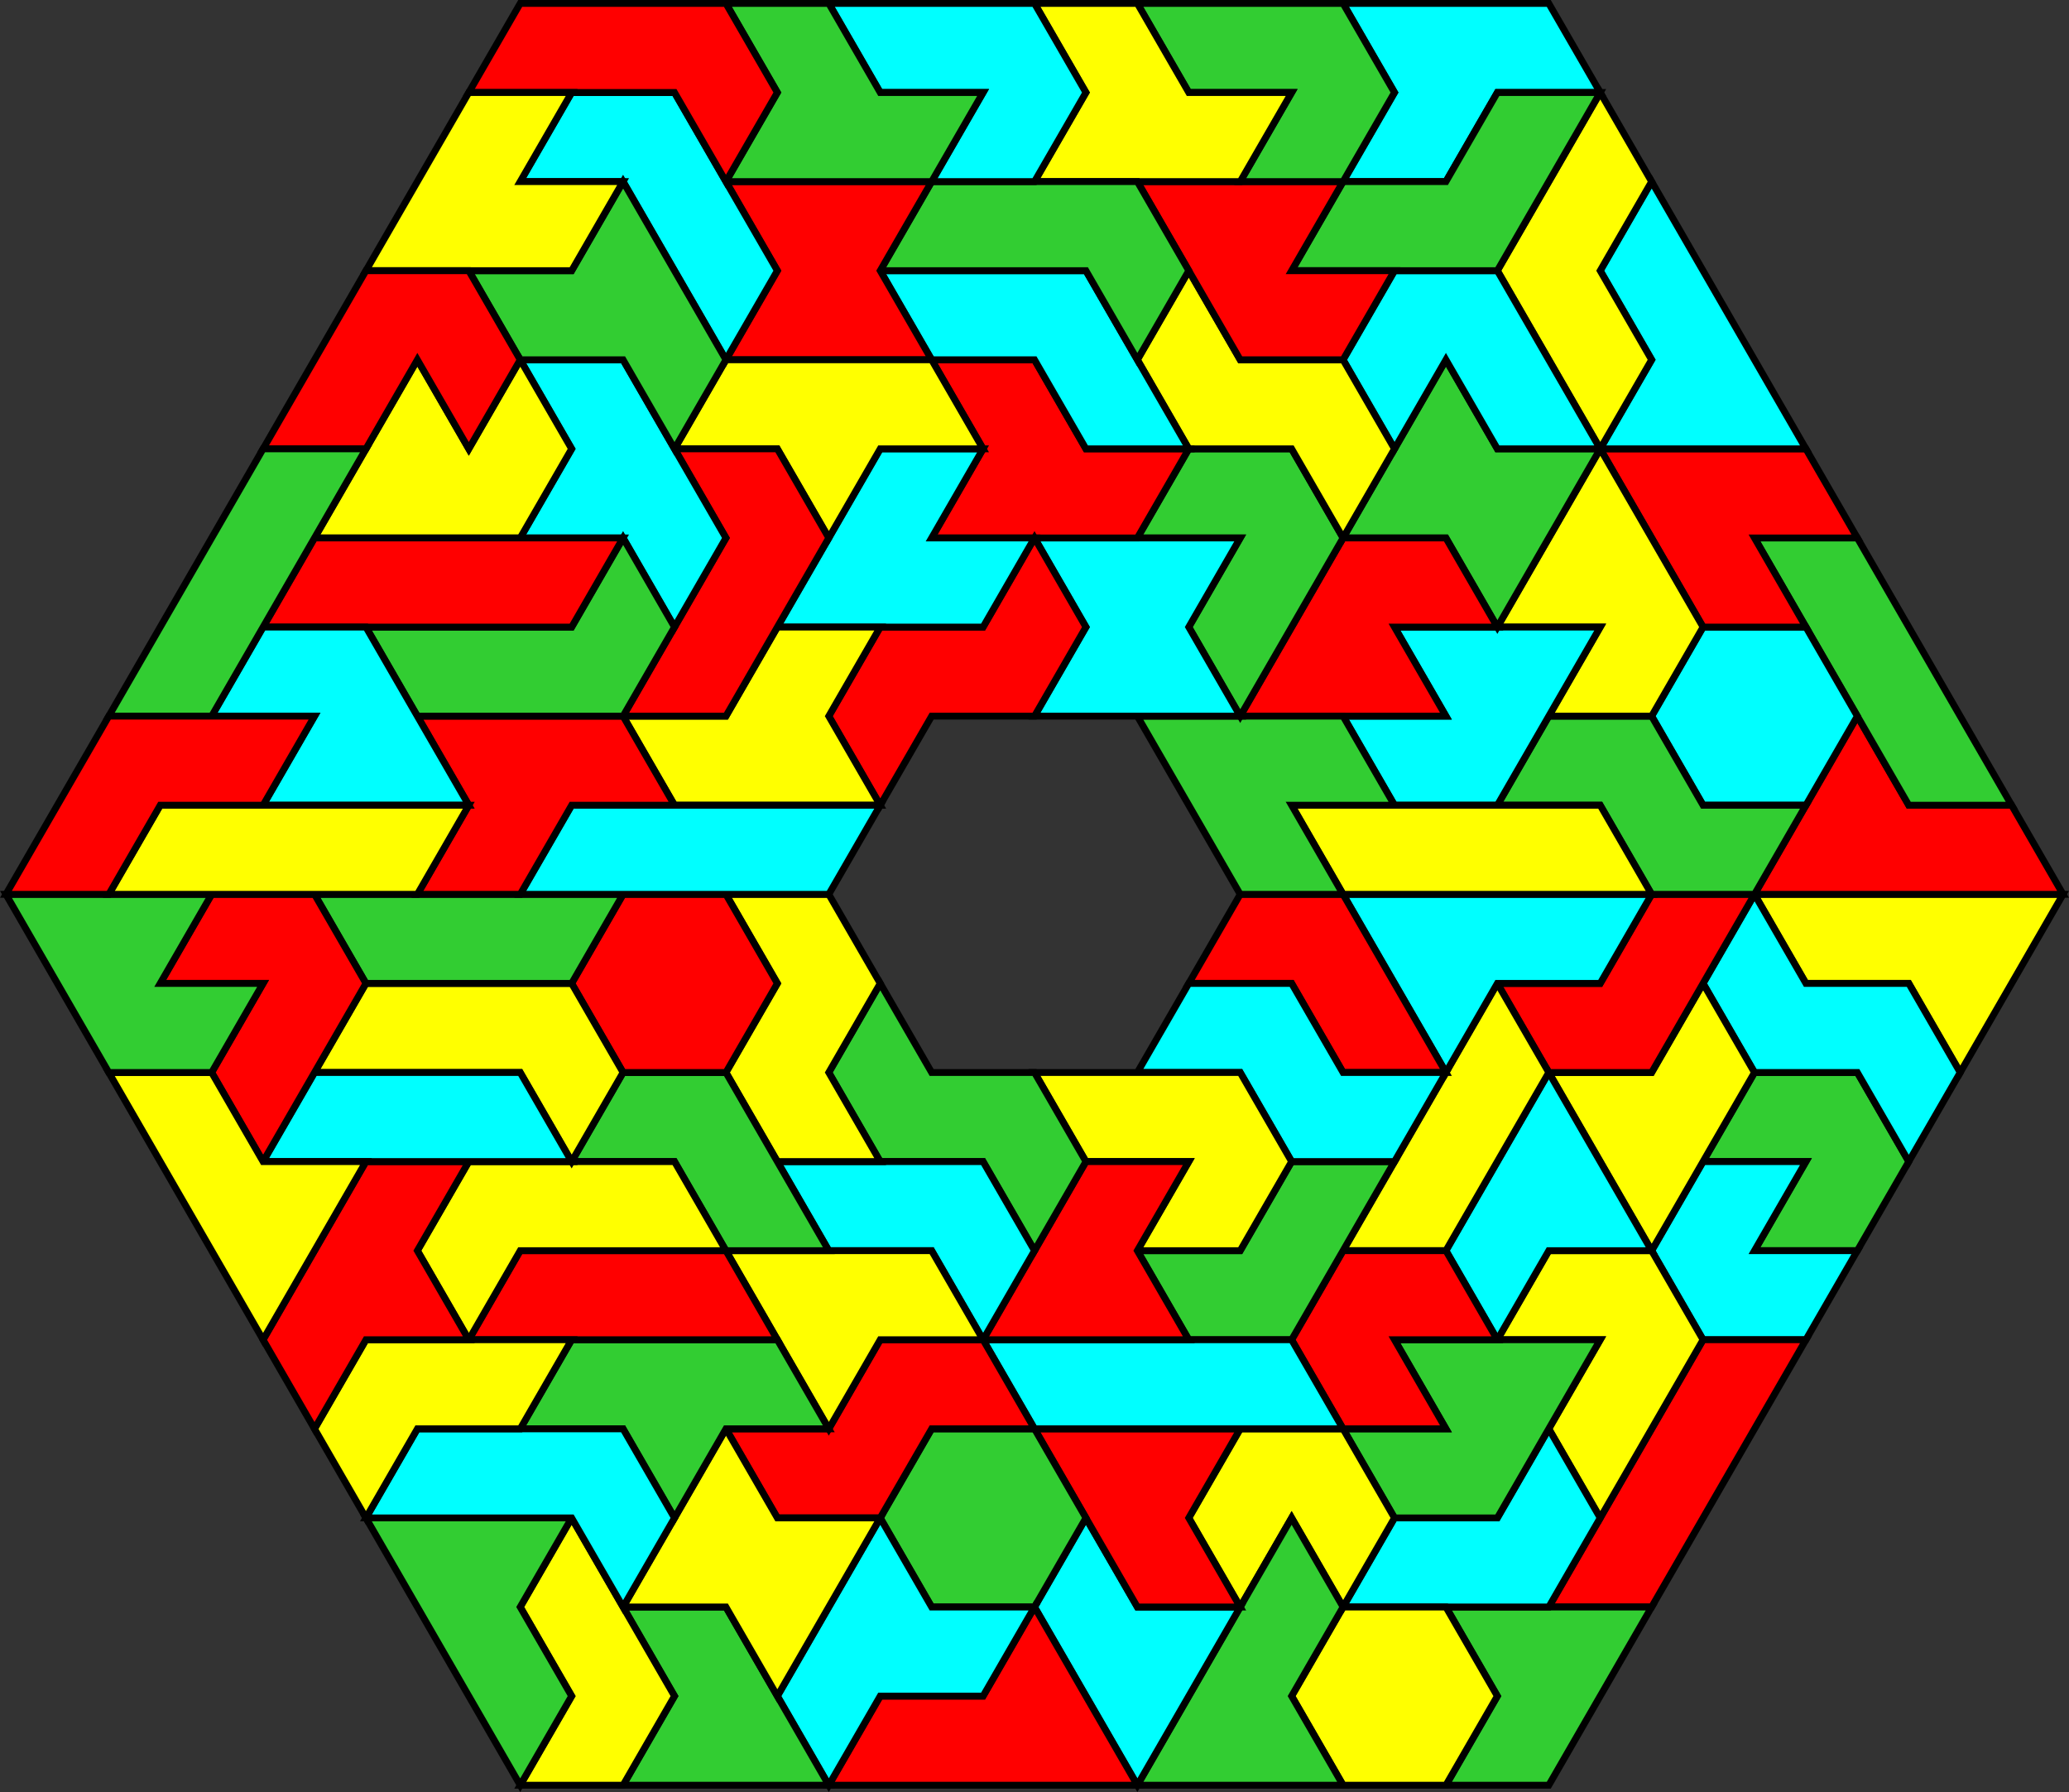<?xml version="1.0" encoding="UTF-8" standalone="no"?>
<svg
   xmlns:dc="http://purl.org/dc/elements/1.1/"
   xmlns:cc="http://creativecommons.org/ns#"
   xmlns:rdf="http://www.w3.org/1999/02/22-rdf-syntax-ns#"
   xmlns:svg="http://www.w3.org/2000/svg"
   xmlns="http://www.w3.org/2000/svg"
   xmlns:sodipodi="http://sodipodi.sourceforge.net/DTD/sodipodi-0.dtd"
   xmlns:inkscape="http://www.inkscape.org/namespaces/inkscape"
   width="301.732"
   height="261.31"
   version="1.1"
   id="svg206"
   sodipodi:docname="56os4hexring10-2.svg"
   inkscape:version="1.0 (4035a4fb49, 2020-05-01)">
  <rect width="100%" height="100%" fill="#333333" stroke="none"/>
  <sodipodi:namedview
     inkscape:document-rotation="0"
     pagecolor="#ffffff"
     bordercolor="#666666"
     borderopacity="1"
     objecttolerance="10"
     gridtolerance="10"
     guidetolerance="10"
     inkscape:pageopacity="0"
     inkscape:pageshadow="2"
     inkscape:window-width="1920"
     inkscape:window-height="1001"
     id="namedview208"
     showgrid="false"
     inkscape:zoom="0.10375"
     inkscape:cx="315.86604"
     inkscape:cy="2340.9694"
     inkscape:window-x="-9"
     inkscape:window-y="-9"
     inkscape:window-maximized="1"
     inkscape:current-layer="svg206" />
  <defs
     id="defs4">
    <style
       type="text/css"
       id="style2"><![CDATA[ path {fill:none; stroke:black } line {stroke:black} ]]></style>
  </defs>
  <polygon
     points="605,344.76 590,318.78 560,318.78 545,292.8 575,292.8 605,292.8 635,292.8 620,318.78 "
     fill="#ffff00"
     stroke="#000000"
     stroke-width="2"
     id="polygon6"
     transform="matrix(0.5,0,0,0.5,-16.634,-15.995)" />
  <polygon
     points="560,370.74 530,370.74 545,344.76 575,344.76 590,370.74 575,396.72 545,396.72 "
     fill="#32cd32"
     stroke="#000000"
     stroke-width="2"
     id="polygon8"
     transform="matrix(0.5,0,0,0.5,-16.634,-15.995)" />
  <polygon
     points="575,344.76 545,344.76 530,318.78 545,292.8 560,318.78 590,318.78 605,344.76 590,370.74 "
     fill="#00ffff"
     stroke="#000000"
     stroke-width="2"
     id="polygon10"
     transform="matrix(0.5,0,0,0.5,-16.634,-15.995)" />
  <polygon
     points="530,422.7 515,396.72 530,370.74 560,370.74 545,396.72 575,396.72 560,422.7 "
     fill="#00ffff"
     stroke="#000000"
     stroke-width="2"
     id="polygon12"
     transform="matrix(0.5,0,0,0.5,-16.634,-15.995)" />
  <polygon
     points="485,500.64 500,474.66 515,448.68 530,422.7 560,422.7 545,448.68 530,474.66 515,500.64 "
     fill="#ff0000"
     stroke="#000000"
     stroke-width="2"
     id="polygon14"
     transform="matrix(0.5,0,0,0.5,-16.634,-15.995)" />
  <polygon
     points="485,344.76 515,344.76 530,318.78 545,344.76 530,370.74 515,396.72 500,370.74 "
     fill="#ffff00"
     stroke="#000000"
     stroke-width="2"
     id="polygon16"
     transform="matrix(0.5,0,0,0.5,-16.634,-15.995)" />
  <polygon
     points="485,448.68 500,422.7 470,422.7 485,396.72 515,396.72 530,422.7 515,448.68 500,474.66 "
     fill="#ffff00"
     stroke="#000000"
     stroke-width="2"
     id="polygon18"
     transform="matrix(0.5,0,0,0.5,-16.634,-15.995)" />
  <polygon
     points="470,318.78 500,318.78 515,292.8 545,292.8 530,318.78 515,344.76 485,344.76 "
     fill="#ff0000"
     stroke="#000000"
     stroke-width="2"
     id="polygon20"
     transform="matrix(0.5,0,0,0.5,-16.634,-15.995)" />
  <polygon
     points="455,552.61 470,526.62 455,500.64 485,500.64 515,500.64 500,526.62 485,552.61 "
     fill="#32cd32"
     stroke="#000000"
     stroke-width="2"
     id="polygon22"
     transform="matrix(0.5,0,0,0.5,-16.634,-15.995)" />
  <polygon
     points="455,396.72 470,370.74 485,344.76 500,370.74 515,396.72 485,396.72 470,422.7 "
     fill="#00ffff"
     stroke="#000000"
     stroke-width="2"
     id="polygon24"
     transform="matrix(0.5,0,0,0.5,-16.634,-15.995)" />
  <polygon
     points="440,474.66 470,474.66 485,448.68 500,474.66 485,500.64 455,500.64 425,500.64 "
     fill="#00ffff"
     stroke="#000000"
     stroke-width="2"
     id="polygon26"
     transform="matrix(0.5,0,0,0.5,-16.634,-15.995)" />
  <polygon
     points="440,474.66 425,448.68 455,448.68 440,422.7 470,422.7 500,422.7 485,448.68 470,474.66 "
     fill="#32cd32"
     stroke="#000000"
     stroke-width="2"
     id="polygon28"
     transform="matrix(0.5,0,0,0.5,-16.634,-15.995)" />
  <polygon
     points="440,370.74 455,344.76 470,318.78 485,344.76 470,370.74 455,396.72 425,396.72 "
     fill="#ffff00"
     stroke="#000000"
     stroke-width="2"
     id="polygon30"
     transform="matrix(0.5,0,0,0.5,-16.634,-15.995)" />
  <polygon
     points="470,318.78 455,344.76 440,318.78 425,292.8 455,292.8 485,292.8 515,292.8 500,318.78 "
     fill="#00ffff"
     stroke="#000000"
     stroke-width="2"
     id="polygon32"
     transform="matrix(0.5,0,0,0.5,-16.634,-15.995)" />
  <polygon
     points="410,526.62 425,500.64 455,500.64 470,526.62 455,552.61 425,552.61 "
     fill="#ffff00"
     stroke="#000000"
     stroke-width="2"
     id="polygon34"
     transform="matrix(0.5,0,0,0.5,-16.634,-15.995)" />
  <polygon
     points="425,448.68 410,422.7 425,396.72 455,396.72 470,422.7 440,422.7 455,448.68 "
     fill="#ff0000"
     stroke="#000000"
     stroke-width="2"
     id="polygon36"
     transform="matrix(0.5,0,0,0.5,-16.634,-15.995)" />
  <polygon
     points="395,500.64 380,474.66 395,448.68 425,448.68 440,474.66 425,500.64 410,474.66 "
     fill="#ffff00"
     stroke="#000000"
     stroke-width="2"
     id="polygon38"
     transform="matrix(0.5,0,0,0.5,-16.634,-15.995)" />
  <polygon
     points="410,318.78 380,318.78 395,292.8 425,292.8 440,318.78 455,344.76 425,344.76 "
     fill="#ff0000"
     stroke="#000000"
     stroke-width="2"
     id="polygon40"
     transform="matrix(0.5,0,0,0.5,-16.634,-15.995)" />
  <polygon
     points="365,552.61 380,526.62 395,500.64 410,474.66 425,500.64 410,526.62 425,552.61 395,552.61 "
     fill="#32cd32"
     stroke="#000000"
     stroke-width="2"
     id="polygon42"
     transform="matrix(0.5,0,0,0.5,-16.634,-15.995)" />
  <polygon
     points="365,396.72 395,396.72 410,370.74 440,370.74 425,396.72 410,422.7 380,422.7 "
     fill="#32cd32"
     stroke="#000000"
     stroke-width="2"
     id="polygon44"
     transform="matrix(0.5,0,0,0.5,-16.634,-15.995)" />
  <polygon
     points="410,370.74 395,344.76 365,344.76 380,318.78 410,318.78 425,344.76 455,344.76 440,370.74 "
     fill="#00ffff"
     stroke="#000000"
     stroke-width="2"
     id="polygon46"
     transform="matrix(0.5,0,0,0.5,-16.634,-15.995)" />
  <polygon
     points="350,526.62 335,500.64 350,474.66 365,500.64 395,500.64 380,526.62 365,552.61 "
     fill="#00ffff"
     stroke="#000000"
     stroke-width="2"
     id="polygon48"
     transform="matrix(0.5,0,0,0.5,-16.634,-15.995)" />
  <polygon
     points="365,500.64 350,474.66 335,448.68 365,448.68 395,448.68 380,474.66 395,500.64 "
     fill="#ff0000"
     stroke="#000000"
     stroke-width="2"
     id="polygon50"
     transform="matrix(0.5,0,0,0.5,-16.634,-15.995)" />
  <polygon
     points="365,396.72 380,370.74 350,370.74 335,344.76 365,344.76 395,344.76 410,370.74 395,396.72 "
     fill="#ffff00"
     stroke="#000000"
     stroke-width="2"
     id="polygon52"
     transform="matrix(0.5,0,0,0.5,-16.634,-15.995)" />
  <polygon
     points="395,448.68 365,448.68 335,448.68 320,422.7 350,422.7 380,422.7 410,422.7 425,448.68 "
     fill="#00ffff"
     stroke="#000000"
     stroke-width="2"
     id="polygon54"
     transform="matrix(0.5,0,0,0.5,-16.634,-15.995)" />
  <polygon
     points="320,422.7 335,396.72 350,370.74 380,370.74 365,396.72 380,422.7 350,422.7 "
     fill="#ff0000"
     stroke="#000000"
     stroke-width="2"
     id="polygon56"
     transform="matrix(0.5,0,0,0.5,-16.634,-15.995)" />
  <polygon
     points="290,474.66 305,448.68 335,448.68 350,474.66 335,500.64 305,500.64 "
     fill="#32cd32"
     stroke="#000000"
     stroke-width="2"
     id="polygon58"
     transform="matrix(0.5,0,0,0.5,-16.634,-15.995)" />
  <polygon
     points="275,552.61 290,526.62 320,526.62 335,500.64 350,526.62 365,552.61 335,552.61 305,552.61 "
     fill="#ff0000"
     stroke="#000000"
     stroke-width="2"
     id="polygon60"
     transform="matrix(0.5,0,0,0.5,-16.634,-15.995)" />
  <polygon
     points="320,370.74 290,370.74 275,344.76 290,318.78 305,344.76 335,344.76 350,370.74 335,396.72 "
     fill="#32cd32"
     stroke="#000000"
     stroke-width="2"
     id="polygon62"
     transform="matrix(0.5,0,0,0.5,-16.634,-15.995)" />
  <polygon
     points="275,552.61 260,526.62 275,500.64 290,474.66 305,500.64 335,500.64 320,526.62 290,526.62 "
     fill="#00ffff"
     stroke="#000000"
     stroke-width="2"
     id="polygon64"
     transform="matrix(0.5,0,0,0.5,-16.634,-15.995)" />
  <polygon
     points="305,396.72 275,396.72 260,370.74 290,370.74 320,370.74 335,396.72 320,422.7 "
     fill="#00ffff"
     stroke="#000000"
     stroke-width="2"
     id="polygon66"
     transform="matrix(0.5,0,0,0.5,-16.634,-15.995)" />
  <polygon
     points="260,474.66 245,448.68 275,448.68 290,422.7 320,422.7 335,448.68 305,448.68 290,474.66 "
     fill="#ff0000"
     stroke="#000000"
     stroke-width="2"
     id="polygon68"
     transform="matrix(0.5,0,0,0.5,-16.634,-15.995)" />
  <polygon
     points="275,448.68 260,422.7 245,396.72 275,396.72 305,396.72 320,422.7 290,422.7 "
     fill="#ffff00"
     stroke="#000000"
     stroke-width="2"
     id="polygon70"
     transform="matrix(0.5,0,0,0.5,-16.634,-15.995)" />
  <polygon
     points="260,370.74 245,344.76 260,318.78 245,292.8 275,292.8 290,318.78 275,344.76 290,370.74 "
     fill="#ffff00"
     stroke="#000000"
     stroke-width="2"
     id="polygon72"
     transform="matrix(0.5,0,0,0.5,-16.634,-15.995)" />
  <polygon
     points="215,552.61 230,526.62 215,500.64 245,500.64 260,526.62 275,552.61 245,552.61 "
     fill="#32cd32"
     stroke="#000000"
     stroke-width="2"
     id="polygon74"
     transform="matrix(0.5,0,0,0.5,-16.634,-15.995)" />
  <polygon
     points="245,500.64 215,500.64 230,474.66 245,448.68 260,474.66 290,474.66 275,500.64 260,526.62 "
     fill="#ffff00"
     stroke="#000000"
     stroke-width="2"
     id="polygon76"
     transform="matrix(0.5,0,0,0.5,-16.634,-15.995)" />
  <polygon
     points="230,370.74 200,370.74 215,344.76 245,344.76 260,370.74 275,396.72 245,396.72 "
     fill="#32cd32"
     stroke="#000000"
     stroke-width="2"
     id="polygon78"
     transform="matrix(0.5,0,0,0.5,-16.634,-15.995)" />
  <polygon
     points="200,318.78 215,292.8 245,292.8 260,318.78 245,344.76 215,344.76 "
     fill="#ff0000"
     stroke="#000000"
     stroke-width="2"
     id="polygon80"
     transform="matrix(0.5,0,0,0.5,-16.634,-15.995)" />
  <polygon
     points="200,526.62 185,500.64 200,474.66 215,500.64 230,526.62 215,552.61 185,552.61 "
     fill="#ffff00"
     stroke="#000000"
     stroke-width="2"
     id="polygon82"
     transform="matrix(0.5,0,0,0.5,-16.634,-15.995)" />
  <polygon
     points="230,474.66 215,448.68 185,448.68 200,422.7 230,422.7 260,422.7 275,448.68 245,448.68 "
     fill="#32cd32"
     stroke="#000000"
     stroke-width="2"
     id="polygon84"
     transform="matrix(0.5,0,0,0.5,-16.634,-15.995)" />
  <polygon
     points="200,422.7 170,422.7 185,396.72 215,396.72 245,396.72 260,422.7 230,422.7 "
     fill="#ff0000"
     stroke="#000000"
     stroke-width="2"
     id="polygon86"
     transform="matrix(0.5,0,0,0.5,-16.634,-15.995)" />
  <polygon
     points="185,396.72 170,422.7 155,396.72 170,370.74 200,370.74 230,370.74 245,396.72 215,396.72 "
     fill="#ffff00"
     stroke="#000000"
     stroke-width="2"
     id="polygon88"
     transform="matrix(0.5,0,0,0.5,-16.634,-15.995)" />
  <polygon
     points="185,552.61 170,526.62 155,500.64 140,474.66 170,474.66 200,474.66 185,500.64 200,526.62 "
     fill="#32cd32"
     stroke="#000000"
     stroke-width="2"
     id="polygon90"
     transform="matrix(0.5,0,0,0.5,-16.634,-15.995)" />
  <polygon
     points="200,474.66 170,474.66 140,474.66 155,448.68 185,448.68 215,448.68 230,474.66 215,500.64 "
     fill="#00ffff"
     stroke="#000000"
     stroke-width="2"
     id="polygon92"
     transform="matrix(0.5,0,0,0.5,-16.634,-15.995)" />
  <polygon
     points="140,474.66 125,448.68 140,422.7 170,422.7 200,422.7 185,448.68 155,448.68 "
     fill="#ffff00"
     stroke="#000000"
     stroke-width="2"
     id="polygon94"
     transform="matrix(0.5,0,0,0.5,-16.634,-15.995)" />
  <polygon
     points="185,344.76 155,344.76 125,344.76 140,318.78 170,318.78 200,318.78 215,344.76 200,370.74 "
     fill="#ffff00"
     stroke="#000000"
     stroke-width="2"
     id="polygon96"
     transform="matrix(0.5,0,0,0.5,-16.634,-15.995)" />
  <polygon
     points="170,318.78 140,318.78 125,292.8 155,292.8 185,292.8 215,292.8 200,318.78 "
     fill="#32cd32"
     stroke="#000000"
     stroke-width="2"
     id="polygon98"
     transform="matrix(0.5,0,0,0.5,-16.634,-15.995)" />
  <polygon
     points="125,448.68 110,422.7 125,396.72 140,370.74 170,370.74 155,396.72 170,422.7 140,422.7 "
     fill="#ff0000"
     stroke="#000000"
     stroke-width="2"
     id="polygon100"
     transform="matrix(0.5,0,0,0.5,-16.634,-15.995)" />
  <polygon
     points="140,370.74 110,370.74 125,344.76 155,344.76 185,344.76 200,370.74 170,370.74 "
     fill="#00ffff"
     stroke="#000000"
     stroke-width="2"
     id="polygon102"
     transform="matrix(0.5,0,0,0.5,-16.634,-15.995)" />
  <polygon
     points="95,344.76 110,318.78 80,318.78 95,292.8 125,292.8 140,318.78 125,344.76 110,370.74 "
     fill="#ff0000"
     stroke="#000000"
     stroke-width="2"
     id="polygon104"
     transform="matrix(0.5,0,0,0.5,-16.634,-15.995)" />
  <polygon
     points="110,422.7 95,396.72 80,370.74 65,344.76 95,344.76 110,370.74 140,370.74 125,396.72 "
     fill="#ffff00"
     stroke="#000000"
     stroke-width="2"
     id="polygon106"
     transform="matrix(0.5,0,0,0.5,-16.634,-15.995)" />
  <polygon
     points="95,344.76 65,344.76 50,318.78 35,292.8 65,292.8 95,292.8 80,318.78 110,318.78 "
     fill="#32cd32"
     stroke="#000000"
     stroke-width="2"
     id="polygon108"
     transform="matrix(0.5,0,0,0.5,-16.634,-15.995)" />
  <polygon
     points="575,292.8 545,292.8 560,266.82 575,240.84 590,266.82 620,266.82 635,292.8 605,292.8 "
     fill="#ff0000"
     stroke="#000000"
     stroke-width="2"
     id="polygon110"
     transform="matrix(0.5,0,0,0.5,-16.634,-15.995)" />
  <polygon
     points="590,266.82 575,240.84 560,214.86 545,188.87 575,188.87 590,214.86 605,240.84 620,266.82 "
     fill="#32cd32"
     stroke="#000000"
     stroke-width="2"
     id="polygon112"
     transform="matrix(0.5,0,0,0.5,-16.634,-15.995)" />
  <polygon
     points="515,240.84 530,214.86 560,214.86 575,240.84 560,266.82 530,266.82 "
     fill="#00ffff"
     stroke="#000000"
     stroke-width="2"
     id="polygon114"
     transform="matrix(0.5,0,0,0.5,-16.634,-15.995)" />
  <polygon
     points="560,214.86 530,214.86 515,188.87 500,162.89 530,162.89 560,162.89 575,188.87 545,188.87 "
     fill="#ff0000"
     stroke="#000000"
     stroke-width="2"
     id="polygon116"
     transform="matrix(0.5,0,0,0.5,-16.634,-15.995)" />
  <polygon
     points="500,162.89 515,136.91 500,110.93 515,84.95 530,110.93 545,136.91 560,162.89 530,162.89 "
     fill="#00ffff"
     stroke="#000000"
     stroke-width="2"
     id="polygon118"
     transform="matrix(0.5,0,0,0.5,-16.634,-15.995)" />
  <polygon
     points="515,292.8 500,266.82 470,266.82 485,240.84 515,240.84 530,266.82 560,266.82 545,292.8 "
     fill="#32cd32"
     stroke="#000000"
     stroke-width="2"
     id="polygon120"
     transform="matrix(0.5,0,0,0.5,-16.634,-15.995)" />
  <polygon
     points="500,214.86 470,214.86 485,188.87 500,162.89 515,188.87 530,214.86 515,240.84 485,240.84 "
     fill="#ffff00"
     stroke="#000000"
     stroke-width="2"
     id="polygon122"
     transform="matrix(0.5,0,0,0.5,-16.634,-15.995)" />
  <polygon
     points="485,136.91 470,110.93 485,84.95 500,58.97 515,84.95 500,110.93 515,136.91 500,162.89 "
     fill="#ffff00"
     stroke="#000000"
     stroke-width="2"
     id="polygon124"
     transform="matrix(0.5,0,0,0.5,-16.634,-15.995)" />
  <polygon
     points="440,266.82 425,240.84 455,240.84 440,214.86 470,214.86 500,214.86 485,240.84 470,266.82 "
     fill="#00ffff"
     stroke="#000000"
     stroke-width="2"
     id="polygon126"
     transform="matrix(0.5,0,0,0.5,-16.634,-15.995)" />
  <polygon
     points="455,188.87 425,188.87 440,162.89 455,136.91 470,162.89 500,162.89 485,188.87 470,214.86 "
     fill="#32cd32"
     stroke="#000000"
     stroke-width="2"
     id="polygon128"
     transform="matrix(0.5,0,0,0.5,-16.634,-15.995)" />
  <polygon
     points="455,136.91 440,162.89 425,136.91 440,110.93 470,110.93 485,136.91 500,162.89 470,162.89 "
     fill="#00ffff"
     stroke="#000000"
     stroke-width="2"
     id="polygon130"
     transform="matrix(0.5,0,0,0.5,-16.634,-15.995)" />
  <polygon
     points="455,84.95 425,84.95 440,58.97 425,32.99 455,32.99 485,32.99 500,58.97 470,58.97 "
     fill="#00ffff"
     stroke="#000000"
     stroke-width="2"
     id="polygon132"
     transform="matrix(0.5,0,0,0.5,-16.634,-15.995)" />
  <polygon
     points="485,292.8 455,292.8 425,292.8 410,266.82 440,266.82 470,266.82 500,266.82 515,292.8 "
     fill="#ffff00"
     stroke="#000000"
     stroke-width="2"
     id="polygon134"
     transform="matrix(0.5,0,0,0.5,-16.634,-15.995)" />
  <polygon
     points="410,110.93 425,84.95 455,84.95 470,58.97 500,58.97 485,84.95 470,110.93 440,110.93 "
     fill="#32cd32"
     stroke="#000000"
     stroke-width="2"
     id="polygon136"
     transform="matrix(0.5,0,0,0.5,-16.634,-15.995)" />
  <polygon
     points="425,240.84 395,240.84 410,214.86 425,188.87 455,188.87 470,214.86 440,214.86 455,240.84 "
     fill="#ff0000"
     stroke="#000000"
     stroke-width="2"
     id="polygon138"
     transform="matrix(0.5,0,0,0.5,-16.634,-15.995)" />
  <polygon
     points="425,292.8 395,292.8 380,266.82 365,240.84 395,240.84 425,240.84 440,266.82 410,266.82 "
     fill="#32cd32"
     stroke="#000000"
     stroke-width="2"
     id="polygon140"
     transform="matrix(0.5,0,0,0.5,-16.634,-15.995)" />
  <polygon
     points="380,214.86 395,188.87 365,188.87 380,162.89 410,162.89 425,188.87 410,214.86 395,240.84 "
     fill="#32cd32"
     stroke="#000000"
     stroke-width="2"
     id="polygon142"
     transform="matrix(0.5,0,0,0.5,-16.634,-15.995)" />
  <polygon
     points="410,162.89 380,162.89 365,136.91 380,110.93 395,136.91 425,136.91 440,162.89 425,188.87 "
     fill="#ffff00"
     stroke="#000000"
     stroke-width="2"
     id="polygon144"
     transform="matrix(0.5,0,0,0.5,-16.634,-15.995)" />
  <polygon
     points="425,136.91 395,136.91 380,110.93 365,84.95 395,84.95 425,84.95 410,110.93 440,110.93 "
     fill="#ff0000"
     stroke="#000000"
     stroke-width="2"
     id="polygon146"
     transform="matrix(0.5,0,0,0.5,-16.634,-15.995)" />
  <polygon
     points="395,84.95 410,58.97 380,58.97 365,32.99 395,32.99 425,32.99 440,58.97 425,84.95 "
     fill="#32cd32"
     stroke="#000000"
     stroke-width="2"
     id="polygon148"
     transform="matrix(0.5,0,0,0.5,-16.634,-15.995)" />
  <polygon
     points="365,240.84 335,240.84 350,214.86 335,188.87 365,188.87 395,188.87 380,214.86 395,240.84 "
     fill="#00ffff"
     stroke="#000000"
     stroke-width="2"
     id="polygon150"
     transform="matrix(0.5,0,0,0.5,-16.634,-15.995)" />
  <polygon
     points="365,84.95 335,84.95 350,58.97 335,32.99 365,32.99 380,58.97 410,58.97 395,84.95 "
     fill="#ffff00"
     stroke="#000000"
     stroke-width="2"
     id="polygon152"
     transform="matrix(0.5,0,0,0.5,-16.634,-15.995)" />
  <polygon
     points="335,188.87 305,188.87 320,162.89 305,136.91 335,136.91 350,162.89 380,162.89 365,188.87 "
     fill="#ff0000"
     stroke="#000000"
     stroke-width="2"
     id="polygon154"
     transform="matrix(0.5,0,0,0.5,-16.634,-15.995)" />
  <polygon
     points="350,162.89 335,136.91 305,136.91 290,110.93 320,110.93 350,110.93 365,136.91 380,162.89 "
     fill="#00ffff"
     stroke="#000000"
     stroke-width="2"
     id="polygon156"
     transform="matrix(0.5,0,0,0.5,-16.634,-15.995)" />
  <polygon
     points="350,110.93 320,110.93 290,110.93 305,84.95 335,84.95 365,84.95 380,110.93 365,136.91 "
     fill="#32cd32"
     stroke="#000000"
     stroke-width="2"
     id="polygon158"
     transform="matrix(0.5,0,0,0.5,-16.634,-15.995)" />
  <polygon
     points="275,240.84 290,214.86 320,214.86 335,188.87 350,214.86 335,240.84 305,240.84 290,266.82 "
     fill="#ff0000"
     stroke="#000000"
     stroke-width="2"
     id="polygon160"
     transform="matrix(0.5,0,0,0.5,-16.634,-15.995)" />
  <polygon
     points="305,84.95 320,58.97 290,58.97 275,32.99 305,32.99 335,32.99 350,58.97 335,84.95 "
     fill="#00ffff"
     stroke="#000000"
     stroke-width="2"
     id="polygon162"
     transform="matrix(0.5,0,0,0.5,-16.634,-15.995)" />
  <polygon
     points="290,214.86 260,214.86 275,188.87 290,162.89 320,162.89 305,188.87 335,188.87 320,214.86 "
     fill="#00ffff"
     stroke="#000000"
     stroke-width="2"
     id="polygon164"
     transform="matrix(0.5,0,0,0.5,-16.634,-15.995)" />
  <polygon
     points="275,136.91 245,136.91 260,110.93 245,84.95 275,84.95 305,84.95 290,110.93 305,136.91 "
     fill="#ff0000"
     stroke="#000000"
     stroke-width="2"
     id="polygon166"
     transform="matrix(0.5,0,0,0.5,-16.634,-15.995)" />
  <polygon
     points="275,84.95 245,84.95 260,58.97 245,32.99 275,32.99 290,58.97 320,58.97 305,84.95 "
     fill="#32cd32"
     stroke="#000000"
     stroke-width="2"
     id="polygon168"
     transform="matrix(0.5,0,0,0.5,-16.634,-15.995)" />
  <polygon
     points="275,188.87 260,162.89 230,162.89 245,136.91 275,136.91 305,136.91 320,162.89 290,162.89 "
     fill="#ffff00"
     stroke="#000000"
     stroke-width="2"
     id="polygon170"
     transform="matrix(0.5,0,0,0.5,-16.634,-15.995)" />
  <polygon
     points="230,266.82 215,240.84 245,240.84 260,214.86 290,214.86 275,240.84 290,266.82 260,266.82 "
     fill="#ffff00"
     stroke="#000000"
     stroke-width="2"
     id="polygon172"
     transform="matrix(0.5,0,0,0.5,-16.634,-15.995)" />
  <polygon
     points="215,240.84 230,214.86 245,188.87 230,162.89 260,162.89 275,188.87 260,214.86 245,240.84 "
     fill="#ff0000"
     stroke="#000000"
     stroke-width="2"
     id="polygon174"
     transform="matrix(0.5,0,0,0.5,-16.634,-15.995)" />
  <polygon
     points="245,292.8 215,292.8 185,292.8 200,266.82 230,266.82 260,266.82 290,266.82 275,292.8 "
     fill="#00ffff"
     stroke="#000000"
     stroke-width="2"
     id="polygon176"
     transform="matrix(0.5,0,0,0.5,-16.634,-15.995)" />
  <polygon
     points="215,188.87 185,188.87 200,162.89 185,136.91 215,136.91 230,162.89 245,188.87 230,214.86 "
     fill="#00ffff"
     stroke="#000000"
     stroke-width="2"
     id="polygon178"
     transform="matrix(0.5,0,0,0.5,-16.634,-15.995)" />
  <polygon
     points="230,110.93 215,84.95 185,84.95 200,58.97 230,58.97 245,84.95 260,110.93 245,136.91 "
     fill="#00ffff"
     stroke="#000000"
     stroke-width="2"
     id="polygon180"
     transform="matrix(0.5,0,0,0.5,-16.634,-15.995)" />
  <polygon
     points="185,136.91 170,110.93 200,110.93 215,84.95 230,110.93 245,136.91 230,162.89 215,136.91 "
     fill="#32cd32"
     stroke="#000000"
     stroke-width="2"
     id="polygon182"
     transform="matrix(0.5,0,0,0.5,-16.634,-15.995)" />
  <polygon
     points="230,58.97 200,58.97 170,58.97 185,32.99 215,32.99 245,32.99 260,58.97 245,84.95 "
     fill="#ff0000"
     stroke="#000000"
     stroke-width="2"
     id="polygon184"
     transform="matrix(0.5,0,0,0.5,-16.634,-15.995)" />
  <polygon
     points="185,292.8 155,292.8 170,266.82 155,240.84 185,240.84 215,240.84 230,266.82 200,266.82 "
     fill="#ff0000"
     stroke="#000000"
     stroke-width="2"
     id="polygon186"
     transform="matrix(0.5,0,0,0.5,-16.634,-15.995)" />
  <polygon
     points="140,214.86 170,214.86 200,214.86 215,188.87 230,214.86 215,240.84 185,240.84 155,240.84 "
     fill="#32cd32"
     stroke="#000000"
     stroke-width="2"
     id="polygon188"
     transform="matrix(0.5,0,0,0.5,-16.634,-15.995)" />
  <polygon
     points="170,110.93 140,110.93 155,84.95 170,58.97 200,58.97 185,84.95 215,84.95 200,110.93 "
     fill="#ffff00"
     stroke="#000000"
     stroke-width="2"
     id="polygon190"
     transform="matrix(0.5,0,0,0.5,-16.634,-15.995)" />
  <polygon
     points="155,188.87 125,188.87 140,162.89 155,136.91 170,162.89 185,136.91 200,162.89 185,188.87 "
     fill="#ffff00"
     stroke="#000000"
     stroke-width="2"
     id="polygon192"
     transform="matrix(0.5,0,0,0.5,-16.634,-15.995)" />
  <polygon
     points="170,214.86 140,214.86 110,214.86 125,188.87 155,188.87 185,188.87 215,188.87 200,214.86 "
     fill="#ff0000"
     stroke="#000000"
     stroke-width="2"
     id="polygon194"
     transform="matrix(0.5,0,0,0.5,-16.634,-15.995)" />
  <polygon
     points="140,162.89 110,162.89 125,136.91 140,110.93 170,110.93 185,136.91 170,162.89 155,136.91 "
     fill="#ff0000"
     stroke="#000000"
     stroke-width="2"
     id="polygon196"
     transform="matrix(0.5,0,0,0.5,-16.634,-15.995)" />
  <polygon
     points="110,266.82 125,240.84 95,240.84 110,214.86 140,214.86 155,240.84 170,266.82 140,266.82 "
     fill="#00ffff"
     stroke="#000000"
     stroke-width="2"
     id="polygon198"
     transform="matrix(0.5,0,0,0.5,-16.634,-15.995)" />
  <polygon
     points="125,292.8 95,292.8 65,292.8 80,266.82 110,266.82 140,266.82 170,266.82 155,292.8 "
     fill="#ffff00"
     stroke="#000000"
     stroke-width="2"
     id="polygon200"
     transform="matrix(0.5,0,0,0.5,-16.634,-15.995)" />
  <polygon
     points="65,240.84 80,214.86 95,188.87 110,162.89 140,162.89 125,188.87 110,214.86 95,240.84 "
     fill="#32cd32"
     stroke="#000000"
     stroke-width="2"
     id="polygon202"
     transform="matrix(0.5,0,0,0.5,-16.634,-15.995)" />
  <polygon
     points="65,292.8 35,292.8 50,266.82 65,240.84 95,240.84 125,240.84 110,266.82 80,266.82 "
     fill="#ff0000"
     stroke="#000000"
     stroke-width="2"
     id="polygon204"
     transform="matrix(0.5,0,0,0.5,-16.634,-15.995)" />
</svg>
